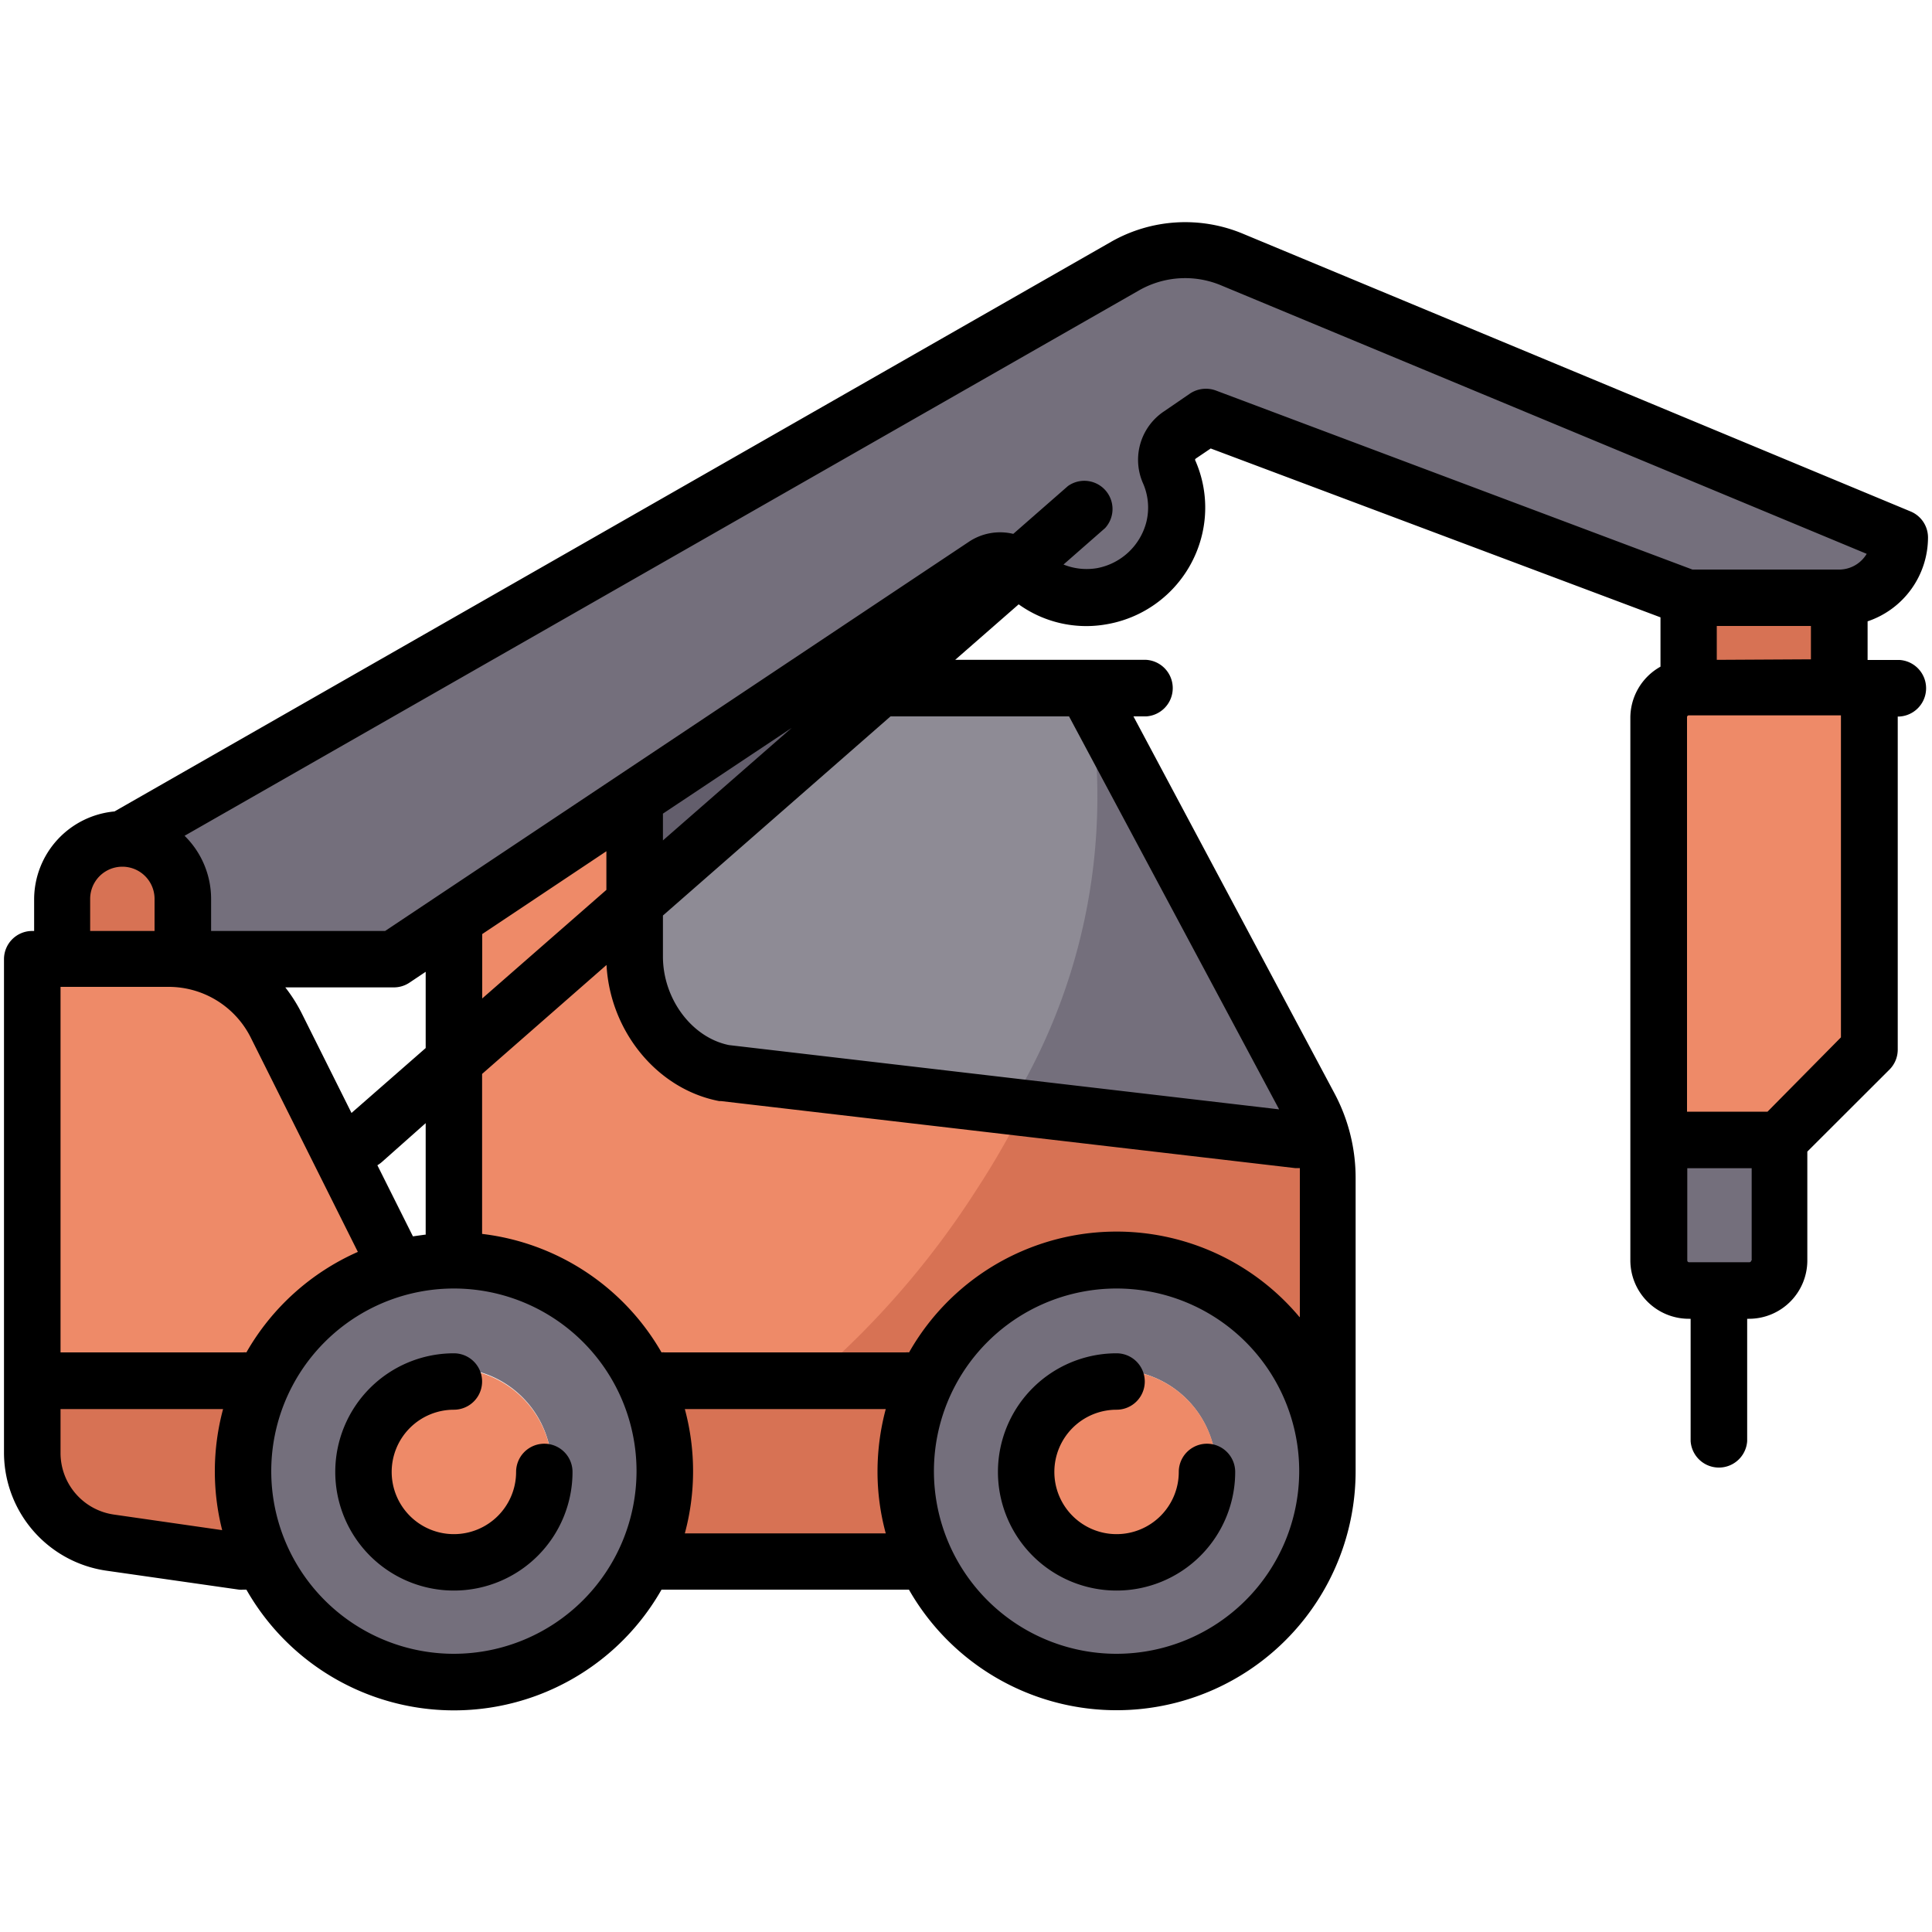 <svg id="Layer_1" data-name="Layer 1" xmlns="http://www.w3.org/2000/svg" viewBox="0 0 150 150"><defs><style>.cls-1{fill:#746f7c;}.cls-2{fill:#ee8a68;}.cls-3{fill:#d77254;}.cls-4{fill:#8e8b95;}.cls-5{fill:#635e6c;}</style></defs><path class="cls-1" d="M95.11,21.33A8,8,0,0,0,92,20.72a8.06,8.06,0,0,0-4,1.05L12.89,64.71l.82.81a6,6,0,0,1,1.8,4.27v3.37H30.17L75.72,42.79a3.43,3.43,0,0,1,1.91-.58,3.31,3.31,0,0,1,.83.1l.44.1,4.59-4a1.31,1.31,0,0,1,1.85.13,1.28,1.28,0,0,1,.33.95,1.31,1.31,0,0,1-.45.9l-4.3,3.76,1.32.54a5.72,5.72,0,0,0,2.13.41,5.18,5.18,0,0,0,1-.08,5.78,5.78,0,0,0,4.57-4.28,5.54,5.54,0,0,0-.34-3.62,3.62,3.62,0,0,1,1.37-4.46l2-1.37a1.36,1.36,0,0,1,.73-.22,1.22,1.22,0,0,1,.46.09l37.19,13.94h11.46a3.34,3.34,0,0,0,2.86-1.59l.54-.88Zm0,0"/><path class="cls-2" d="M130.1,55.76V87.19h7.5l6.24-6.25V54.74H131.13a1,1,0,0,0-1,1Zm0,0"/><rect class="cls-3" x="132.44" y="47.72" width="9.06" height="4.38"/><path class="cls-1" d="M130.1,97.86a1,1,0,0,0,1,1h4.67a1,1,0,0,0,1-1v-8H130.1Zm0,0"/><path class="cls-2" d="M101.64,89.81h-1.07l-44.51-5.2h0A10.34,10.34,0,0,1,48,74.85l-.1-1.8L36.56,83V96.58l.77.09a17.75,17.75,0,0,1,13.27,8.8l.29.52.59-.08h19L71,106l.3-.52a17.66,17.66,0,0,1,28.86-2.64l1.55,1.83V91.43c0-.26,0-.54,0-.81Zm0,0"/><path class="cls-3" d="M101.71,90.62l-.07-.81h-1.07L78.82,87.27q-1.35,2.57-3,5.09A67,67,0,0,1,64.4,105.9h6.06L71,106l.3-.52a17.66,17.66,0,0,1,28.86-2.64l1.55,1.83V91.43c0-.26,0-.53,0-.81Zm0,0"/><path class="cls-4" d="M50.59,74.26c0,3.68,2.57,7.08,5.84,7.74h0l44.4,5.19L83.56,54.74H68.81L50.59,70.69v3.57Zm0,0"/><path class="cls-1" d="M85,57.49c.13,1.41.2,2.84.2,4.29a45.89,45.89,0,0,1-6.06,22.88l21.7,2.54Zm0,0"/><path class="cls-1" d="M86.69,99.17a15.06,15.06,0,1,0,15.06,15.06A15.07,15.07,0,0,0,86.69,99.17ZM95,114.23a8.33,8.33,0,1,1-8.33-8.33,1.32,1.32,0,0,1,1.06.53,7.78,7.78,0,0,1,6.62,6.67,1.3,1.3,0,0,1,.65,1.13Zm0,0"/><path class="cls-3" d="M69,114.23a17.46,17.46,0,0,1,.61-4.6l.3-1.1H52l.3,1.1a17.61,17.61,0,0,1,0,9.19l-.3,1.11h17.9l-.3-1.11a17.38,17.38,0,0,1-.61-4.59Zm0,0"/><path class="cls-5" d="M50.59,62.7v4.49L62,57.17,61,55.78Zm0,0"/><path class="cls-2" d="M48,64.46l-11.4,7.6v7.4l11.4-10Zm0,0"/><path class="cls-1" d="M35.24,99.17A15.06,15.06,0,1,0,50.3,114.23,15.07,15.07,0,0,0,35.24,99.17Zm8.34,15.06a8.34,8.34,0,1,1-8.34-8.33,1.32,1.32,0,0,1,.94.39,7.76,7.76,0,0,1,6.6,6.73,1.33,1.33,0,0,1,.8,1.21Zm0,0"/><path class="cls-2" d="M28.15,98l.85-.37L20.28,80.23a8,8,0,0,0-7.19-4.44H3.82V105.9H19l.58.08.3-.52A17.91,17.91,0,0,1,28.15,98Zm0,0"/><path class="cls-3" d="M18.47,108.53H3.82v4.29a5.71,5.71,0,0,0,4.89,5.64l9.71,1.39-.32-1.27a17.69,17.69,0,0,1-.54-4.35,17.46,17.46,0,0,1,.61-4.6Zm0,0"/><path class="cls-3" d="M12.88,69.79a3.36,3.36,0,0,0-6.72,0v3.37h6.72V69.79Zm0,0"/><path class="cls-2" d="M87.75,106.43a9.28,9.28,0,0,0-1.06-.07,7.75,7.75,0,1,0,7.75,7.75,8.28,8.28,0,0,0-.07-1,7.78,7.78,0,0,0-6.62-6.67Zm0,0"/><path class="cls-2" d="M36.18,106.29a7.62,7.62,0,0,0-1.08-.08A7.75,7.75,0,1,0,42.84,114c0-.32,0-.63-.05-.94a7.79,7.79,0,0,0-6.61-6.73Zm0,0"/><path d="M148.34,39.71a2.19,2.19,0,0,1,1.35,2A6.88,6.88,0,0,1,145,48.24v3h2.49a2.2,2.2,0,0,1,0,4.39h-.15V81.49a2.2,2.2,0,0,1-.64,1.55l-6.38,6.37v8.45a4.53,4.53,0,0,1-4.53,4.53h-.14v9.5a2.2,2.2,0,0,1-4.39,0v-9.5h-.14a4.54,4.54,0,0,1-4.54-4.53V55.76a4.55,4.55,0,0,1,2.34-4V47.93L94,34.82l-1.11.75a.22.22,0,0,0-.11.13,9.07,9.07,0,0,1,.54,5.84,9.22,9.22,0,0,1-7.41,6.93,9,9,0,0,1-6.82-1.55l-4.93,4.31H89a2.2,2.2,0,0,1,0,4.39H88l15.61,29.27a13.94,13.94,0,0,1,1.64,6.54v22.8a18.56,18.56,0,0,1-34.68,9.19H51.36a18.54,18.54,0,0,1-32.23,0h-.25a1.72,1.72,0,0,1-.32,0L8.21,121.94a9.27,9.27,0,0,1-7.9-9.12V74.47A2.19,2.19,0,0,1,2.5,72.28h.15V69.79A6.87,6.87,0,0,1,8.89,63l77.4-44.24a11.62,11.62,0,0,1,10.17-.63ZM144.93,43,94.77,22.14a7.22,7.22,0,0,0-6.31.39L14.33,64.89a6.87,6.87,0,0,1,2.06,4.9v2.49H29.9L75.23,42.06a4.36,4.36,0,0,1,3.44-.61l4.24-3.71A2.19,2.19,0,0,1,85.8,41l-3.23,2.83a4.81,4.81,0,0,0,2.61.28A4.88,4.88,0,0,0,89,40.54a4.68,4.68,0,0,0-.28-3.07,4.52,4.52,0,0,1,1.68-5.55l2-1.37a2.23,2.23,0,0,1,2-.23l37,13.9h11.3A2.5,2.5,0,0,0,144.93,43Zm-2,37.54v-25H131.13a.14.14,0,0,0-.15.14V86.31h6.25Zm-2.33-29.35V48.6h-7.31v2.63ZM136,97.86V90.7h-5v7.16a.14.14,0,0,0,.15.14h4.67a.15.15,0,0,0,.15-.14Zm-35.08,4.41V91.43c0-.25,0-.5,0-.74h-.11l-.26,0L56,85.49l-.15,0c-4.8-.91-8.48-5.39-8.76-10.57l-9.66,8.46V95.8A18.58,18.58,0,0,1,51.36,105a1.06,1.06,0,0,1,.25,0H70.32a1.14,1.14,0,0,1,.26,0,18.52,18.52,0,0,1,30.29-2.77ZM99.31,86.13,83,55.62H69.14L51.47,71.08v3.18c0,3.3,2.25,6.3,5.13,6.88Zm1.56,28.1A14.18,14.18,0,1,0,86.69,128.4a14.19,14.19,0,0,0,14.18-14.17Zm-32.1-4.83H53.17a18.51,18.51,0,0,1,0,9.65h15.6a18.26,18.26,0,0,1-.64-4.82,18.76,18.76,0,0,1,.64-4.83ZM51.47,65.25l10-8.74-10,6.66Zm-4.39,3.84v-3l-9.64,6.43v5Zm2.34,45.14A14.18,14.18,0,1,0,35.24,128.4a14.19,14.19,0,0,0,14.18-14.17ZM33.05,95.8V87.2l-3.38,3a2.33,2.33,0,0,1-.37.27l2.76,5.52,1-.14Zm0-14.43V75.45l-1.27.85a2.17,2.17,0,0,1-1.21.36H22.15a12.11,12.11,0,0,1,1.27,2l3.87,7.75ZM27.8,97.23,19.5,80.62a7.13,7.13,0,0,0-6.41-4H4.7V105H18.87a1.14,1.14,0,0,1,.26,0,18.64,18.64,0,0,1,8.67-7.81ZM17.32,109.4H4.7v3.42a4.83,4.83,0,0,0,4.14,4.77l8.41,1.21a18.57,18.57,0,0,1,.07-9.4ZM12,72.28V69.79a2.49,2.49,0,0,0-5,0v2.49Zm79.52,42a4.83,4.83,0,1,1-4.83-4.83,2.19,2.19,0,1,0,0-4.38,9.21,9.21,0,1,0,9.21,9.21,2.19,2.19,0,1,0-4.38,0Zm-51.45,0a4.83,4.83,0,1,1-4.83-4.83,2.19,2.19,0,1,0,0-4.38,9.21,9.21,0,1,0,9.21,9.21,2.19,2.19,0,1,0-4.38,0Zm0,0"/></svg>